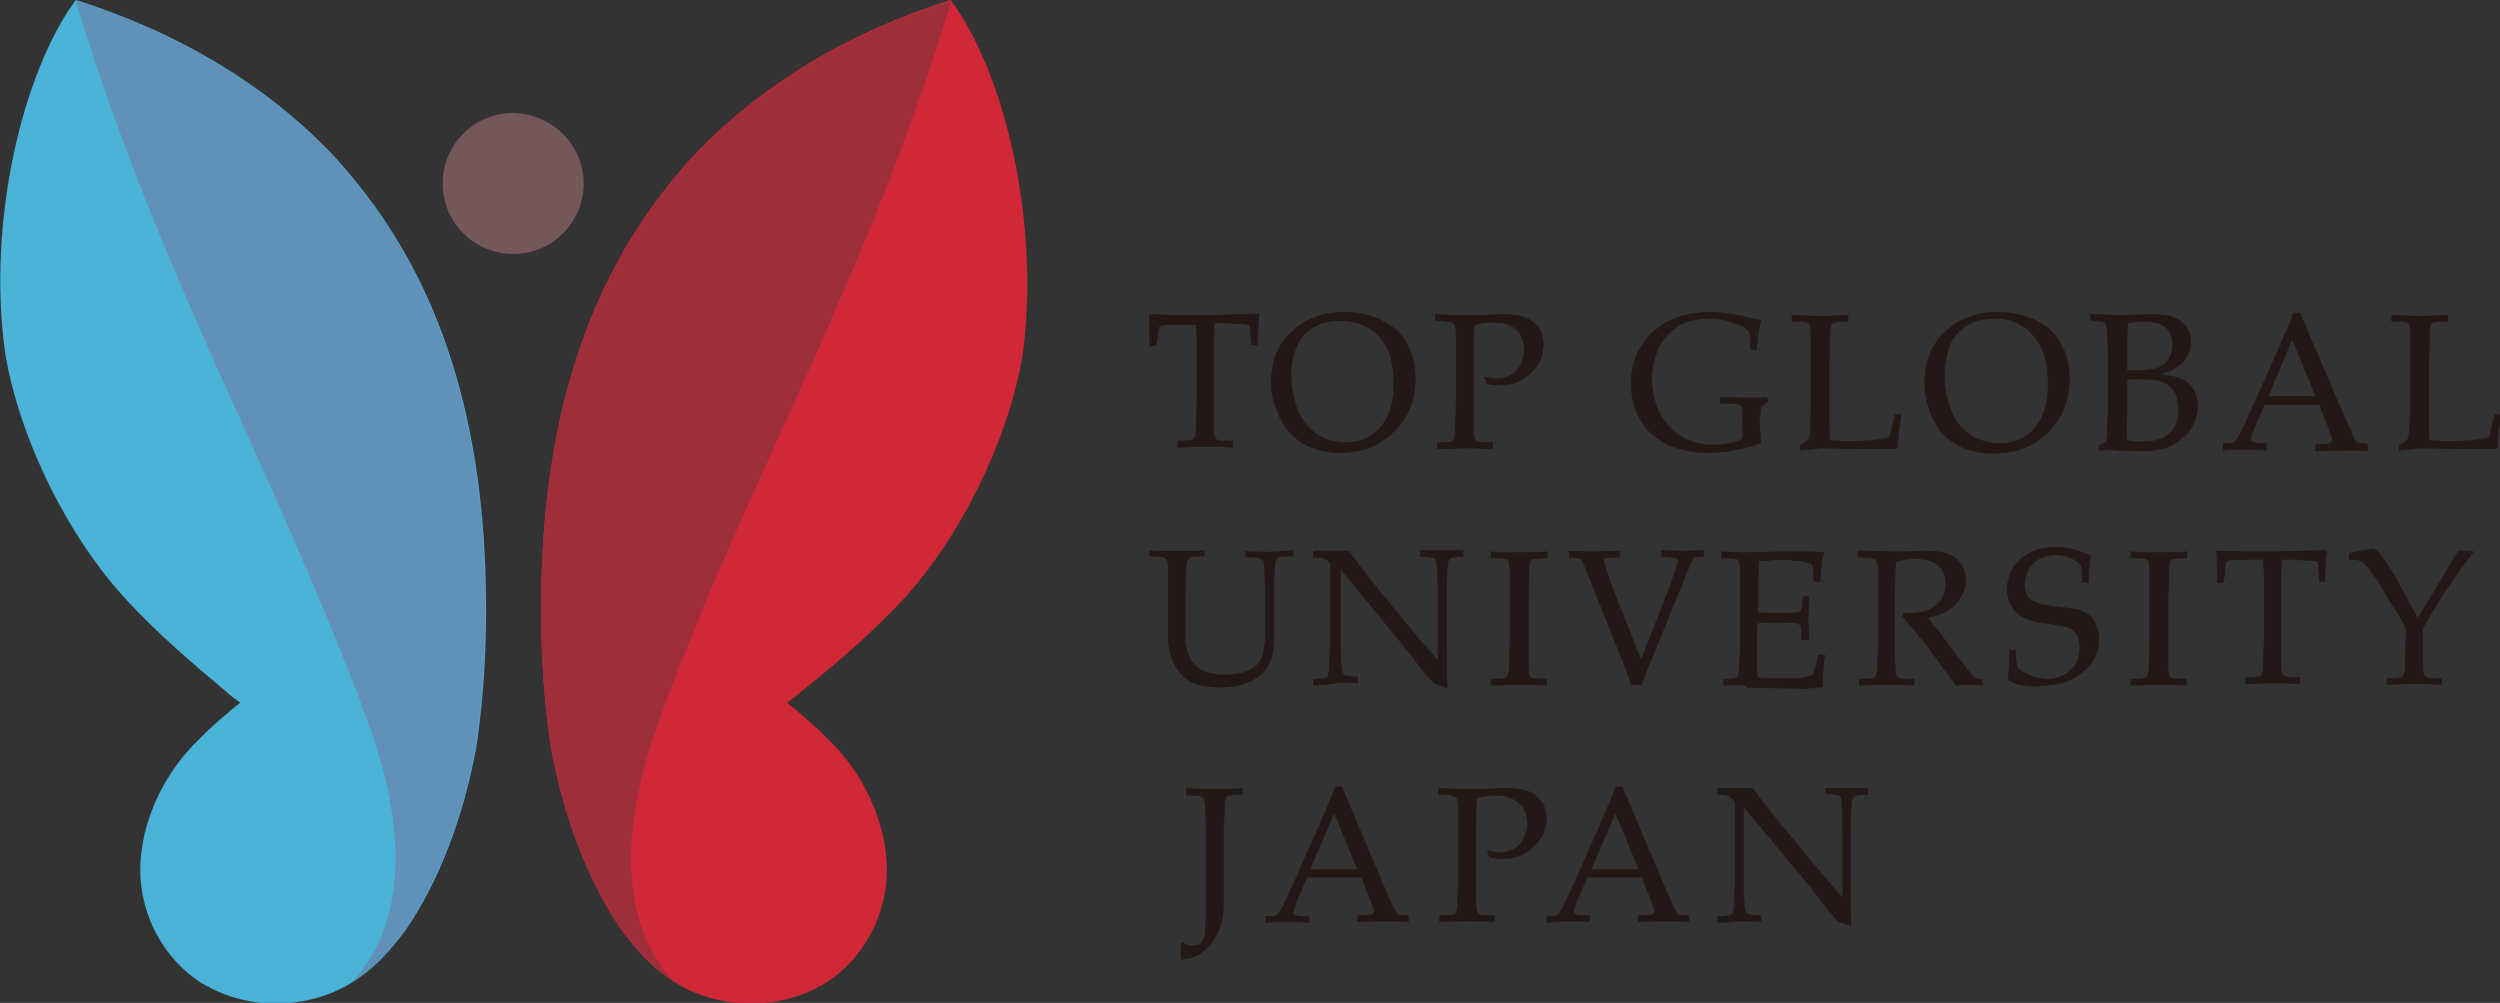 <?xml version="1.0" encoding="utf-8"?>
<!-- Generator: Adobe Illustrator 27.3.1, SVG Export Plug-In . SVG Version: 6.00 Build 0)  -->
<svg version="1.1" id="レイヤー_1" xmlns="http://www.w3.org/2000/svg" xmlns:xlink="http://www.w3.org/1999/xlink" x="0px"
	 y="0px" viewBox="0 0 329.8 132.3" style="enable-background:new 0 0 329.8 132.3;" xml:space="preserve">
<rect x="0" y="0" width="329.8" height="132.3" fill="#333333" stroke="none"/>
<style type="text/css">
	.st0{fill-rule:evenodd;clip-rule:evenodd;fill:#745759;}
	.st1{fill:#FFFFFF;}
	.st2{fill:#D12838;}
	.st3{fill:#9E2F3A;}
	.st4{fill:#4BB2D8;}
	.st5{fill:#6190B8;}
	.st6{fill:#231815;stroke:#231815;stroke-width:8.450300e-02;stroke-miterlimit:10;}
	.st7{fill:#231815;}
	.st8{fill:#231815;stroke:#231815;stroke-width:7.031000e-02;stroke-miterlimit:10;}
	.st9{fill:#231815;stroke:#231815;stroke-width:6.981900e-02;stroke-miterlimit:10;}
</style>
<g>
	<path class="st0" d="M77,24.2c0,5.1-4.1,9.3-9.3,9.3c-5.1,0-9.3-4.1-9.3-9.3c0-5.1,4.1-9.3,9.3-9.3C72.8,15,77,19.1,77,24.2z"/>
	<path class="st1" d="M67.7,100.1"/>
	<g>
		<g>
			<path class="st2" d="M125.4,0L125.4,0c-13.9,4.4-24.9,11.3-33.3,19.9c-9.2,9.8-18.6,24.8-20.4,50.9c-0.7,10.8-0.2,20.1,1,28
				c1.7,8.9,4.7,17.2,9.3,23.9c1.5,2,4,5.3,8.1,7.5l0,0c3.8,2.1,10.9,3.6,17.7,0.1c0.1-0.1,0.2-0.2,0.4-0.2l0,0
				c4.4-2.4,8.8-8,8.8-15.5c-0.1-6.2-3.1-12.7-7.9-17.2c-0.9-1-2.3-2.2-3.7-3.4l0,0c-0.1-0.1-0.2-0.1-0.2-0.2
				c-0.4-0.3-0.9-0.7-1.4-1.1c0.6-0.4,1.4-1,1.8-1.4l0,0c3.9-3.1,9.1-7.4,13.8-12.5c7-7.7,13.5-20.2,15.5-31.9l0,0
				C137.3,29.1,132.4,9.3,125.4,0z"/>
			<path class="st3" d="M87.7,93.1l0.1-0.4c0.4-1.2,2.9-7.5,4.9-12.3c0.2-0.6,0.5-1.1,0.7-1.7c0.8-1.9,1.4-3.4,1.6-3.8l0,0.1
				c8.7-20.5,21.4-44.7,30.5-74.9c-13.9,4.3-24.9,11.3-33.3,19.8C83,29.7,73.5,44.7,71.7,70.8c-0.7,10.8-0.2,20.1,1,28
				c1.7,8.9,4.7,17.2,9.3,23.9c1.4,1.8,3.5,4.6,6.8,6.7C81.5,121.4,81.7,108.3,87.7,93.1z"/>
		</g>
		<g>
			<path class="st4" d="M10,0L10,0C23.9,4.4,35,11.3,43.4,19.9c9.2,9.8,18.6,24.8,20.4,50.9c0.7,10.8,0.2,20.1-1,28
				c-1.7,8.9-4.7,17.2-9.3,23.9c-1.5,2-4,5.3-8.1,7.5l0,0c-3.8,2.1-10.9,3.6-17.7,0.1c-0.1-0.1-0.2-0.2-0.4-0.2l0,0
				c-4.4-2.4-8.8-8-8.8-15.5c0.1-6.2,3.1-12.7,7.9-17.2c0.9-1,2.3-2.2,3.7-3.4l0,0c0.1-0.1,0.2-0.1,0.2-0.2c0.4-0.3,0.9-0.7,1.4-1.1
				c-0.6-0.4-1.4-1-1.8-1.4l0,0C26,88,20.8,83.7,16.2,78.6c-7-7.7-13.5-20.2-15.5-31.9l0,0C-1.8,29.1,3.1,9.3,10,0z"/>
			<path class="st5" d="M47.7,93.1l-0.1-0.4c-0.4-1.2-2.9-7.5-4.9-12.3c-0.2-0.6-0.5-1.1-0.7-1.7c-0.8-1.9-1.4-3.4-1.6-3.8l0,0.1
				C31.8,54.4,19.1,30.3,10,0.1c13.9,4.3,24.9,11.3,33.3,19.8c9.2,9.8,18.6,24.8,20.4,50.9c0.7,10.8,0.2,20.1-1,28
				c-1.7,8.9-4.7,17.2-9.3,23.9c-1.4,1.8-3.5,4.6-6.8,6.7C53.9,121.4,53.8,108.3,47.7,93.1z"/>
		</g>
	</g>
</g>
<g>
	<path class="st6" d="M152.5,45.6h-0.8c0-2-0.1-3.4-0.1-4.1c0.9,0,2.3,0.1,4.3,0.1c1.6,0,2.6,0,3.1,0c0.6,0,1.9,0,3.9-0.1
		c1.5,0,2.6-0.1,3.2-0.1c-0.1,0.9-0.2,2.3-0.2,4.1h-0.8l-0.1-1.2c-0.1-0.7-0.1-1.1-0.1-1.2c0-0.1-0.1-0.2-0.1-0.2
		c0,0-0.1-0.1-0.2-0.1c-0.1,0-0.5-0.1-1.2-0.1c-0.7,0-1.3-0.1-1.7-0.1h-1.5c-0.1,0.8-0.1,1.9-0.1,3.2v7.3c0,1.1,0,2.2,0,3.3
		c0,0.8,0.1,1.3,0.2,1.4c0.1,0.1,0.2,0.3,0.5,0.3c0.2,0.1,0.8,0.1,1.8,0.1v0.8c-1.5-0.1-2.6-0.1-3.3-0.1c-0.3,0-1.6,0-3.9,0.1v-0.8
		c1,0,1.6-0.1,1.8-0.1c0.2-0.1,0.4-0.2,0.4-0.3c0.1-0.2,0.2-0.6,0.2-1.2c0-0.2,0-1.4,0.1-3.5V46c0-0.3,0-0.7,0-1.1l-0.1-2.1h-1.9
		c-1.1,0-1.9,0-2.6,0.1c-0.2,0-0.3,0.1-0.4,0.2c-0.1,0.1-0.2,0.6-0.2,1.4L152.5,45.6z"/>
	<path class="st6" d="M167.7,50.5c0-1.3,0.2-2.5,0.6-3.6c0.4-1.1,1-2.1,2-3c0.9-0.9,1.9-1.6,3.1-2c1.2-0.5,2.5-0.7,4-0.7
		c1.4,0,2.6,0.2,3.7,0.6c1.1,0.4,2,0.9,2.8,1.5c0.7,0.6,1.3,1.3,1.7,2.1c0.3,0.6,0.6,1.2,0.8,2c0.2,0.8,0.3,1.6,0.3,2.5
		c0,2.8-0.9,5.1-2.8,7c-1.9,1.9-4.2,2.8-7.1,2.8c-1.3,0-2.5-0.2-3.6-0.6c-1.1-0.4-2.1-1.1-2.9-1.9c-0.8-0.8-1.4-1.8-1.8-3
		C167.9,52.8,167.7,51.6,167.7,50.5z M170.3,49.4c0,0.8,0.1,1.6,0.2,2.4c0.2,0.8,0.4,1.5,0.6,2.1c0.4,1,0.9,1.8,1.6,2.5
		c0.6,0.7,1.4,1.2,2.2,1.5c0.8,0.3,1.7,0.5,2.6,0.5c1.3,0,2.5-0.3,3.5-1c1-0.7,1.7-1.6,2.2-2.8c0.5-1.2,0.7-2.5,0.7-4.1
		c0-1.3-0.2-2.5-0.5-3.6c-0.2-0.7-0.5-1.3-0.9-1.8c-0.4-0.6-0.8-1-1.3-1.4c-0.5-0.4-1.1-0.8-1.9-1c-0.8-0.3-1.6-0.4-2.6-0.4
		c-1.3,0-2.5,0.3-3.5,0.9c-1,0.6-1.7,1.4-2.2,2.6C170.6,46.7,170.3,48,170.3,49.4z"/>
	<path class="st6" d="M189.4,42.3v-0.8c1.7,0.1,3,0.1,4,0.1c0.6,0,1.3,0,2.1,0l2-0.1c0.2,0,0.4,0,0.6,0c1.3,0,2.4,0.1,3.1,0.4
		c0.8,0.3,1.3,0.8,1.8,1.4c0.4,0.6,0.6,1.4,0.6,2.2c0,0.7-0.2,1.5-0.5,2.2c-0.4,0.7-0.9,1.3-1.5,1.8c-0.7,0.5-1.4,0.9-2.1,1.1
		c-0.5,0.1-1.1,0.2-1.7,0.2c-0.5,0-1.1-0.1-1.7-0.2l-0.3-0.9c0.7,0.2,1.3,0.3,1.7,0.3c0.6,0,1.2-0.2,1.8-0.5c0.6-0.3,1-0.8,1.3-1.4
		c0.3-0.6,0.5-1.3,0.5-2c0-0.7-0.2-1.4-0.5-1.9c-0.3-0.6-0.8-1-1.4-1.3c-0.6-0.3-1.4-0.4-2.2-0.4c-0.8,0-1.6,0.1-2.5,0.4
		c-0.1,0.9-0.1,2.3-0.1,4.1v6.3c0,1.1,0,2.2,0,3.3c0,0.8,0.1,1.3,0.2,1.4c0.1,0.1,0.2,0.3,0.5,0.3c0.2,0.1,0.8,0.1,1.8,0.1v0.8
		c-1.5-0.1-2.7-0.1-3.4-0.1c-0.3,0-1.6,0-3.9,0.1v-0.8c1,0,1.6-0.1,1.8-0.1c0.2-0.1,0.4-0.2,0.4-0.3c0.1-0.2,0.2-0.6,0.2-1.2
		c0-0.2,0-1.4,0.1-3.5v-5.8c0-1.1,0-2.2,0-3.3c0-0.8-0.1-1.3-0.2-1.4c-0.1-0.1-0.2-0.3-0.5-0.3C191,42.4,190.4,42.3,189.4,42.3z"/>
</g>
<g>
	<path class="st6" d="M173.3,90.4v-0.8c0.9,0,1.5-0.1,1.7-0.2c0.1-0.1,0.2-0.1,0.2-0.2c0.1-0.2,0.1-0.6,0.2-1.3c0-1.1,0.1-2,0.1-2.8
		V74.9c0-0.3,0-0.5,0-0.5c-0.1-0.1-0.2-0.3-0.4-0.5c-0.2-0.1-0.3-0.2-0.5-0.3c-0.2,0-0.6-0.1-1.3-0.1v-0.8c1.4,0,2.3,0,2.7,0
		c0.6,0,1.2,0,1.9,0c0.7,0.9,1.2,1.6,1.5,2l2.5,3.2l3.7,4.5c1.2,1.4,2.1,2.6,2.9,3.4c0.5,0.5,0.8,1,1.2,1.3V78c0-0.8,0-1.8-0.1-2.9
		c0-0.7-0.1-1.1-0.2-1.3c-0.1-0.1-0.1-0.2-0.3-0.2c-0.3-0.1-0.8-0.2-1.7-0.2v-0.8c1,0,2,0,3,0c0.9,0,1.8,0,2.6,0v0.8
		c-0.9,0-1.4,0.1-1.7,0.2c-0.1,0.1-0.2,0.1-0.2,0.2c-0.1,0.2-0.1,0.6-0.2,1.3c0,1.1-0.1,2-0.1,2.8v6c0,1.2,0,3.5,0.1,6.8l-1.3-0.4
		l-0.3-0.1c0,0-0.1,0-0.1-0.1c-0.1,0-0.2-0.2-0.5-0.5c-0.7-0.8-1.2-1.4-1.5-1.8l-1.6-2.1l-8.8-10.7v9.6c0,0.8,0,1.8,0.1,2.9
		c0,0.7,0.1,1.1,0.2,1.3c0.1,0.1,0.1,0.2,0.3,0.3c0.3,0.1,0.8,0.2,1.7,0.2v0.8c-0.7-0.1-1.5-0.1-2.4-0.1
		C175.5,90.3,174.4,90.3,173.3,90.4z"/>
	<path class="st6" d="M204,89.6v0.8c-1.8-0.1-2.9-0.1-3.5-0.1l-3.8,0.1v-0.8c1,0,1.6-0.1,1.8-0.1c0.2-0.1,0.4-0.2,0.4-0.3
		c0.1-0.2,0.2-0.6,0.2-1.2c0-0.2,0-1.4,0.1-3.5v-5.8c0-1.1,0-2.2,0-3.3c0-0.8-0.1-1.3-0.2-1.4c-0.1-0.1-0.2-0.3-0.5-0.3
		c-0.2-0.1-0.8-0.1-1.8-0.1v-0.8c1.6,0.1,2.8,0.1,3.7,0.1c0.8,0,2,0,3.7-0.1v0.8c-1,0-1.6,0.1-1.8,0.1c-0.2,0.1-0.4,0.2-0.4,0.3
		c-0.1,0.2-0.2,0.6-0.2,1.2c0,0.2,0,1.3-0.1,3.5v5.8c0,1.1,0,2.2,0,3.3c0,0.8,0.1,1.3,0.2,1.4c0.1,0.1,0.2,0.3,0.5,0.3
		C202.4,89.5,203,89.5,204,89.6z"/>
	<path class="st6" d="M215.3,90.5c-0.2-0.7-0.8-2.1-1.6-4.2l-4.2-10.5c-0.4-1.1-0.7-1.8-0.8-1.9c-0.1-0.1-0.2-0.2-0.3-0.2
		c-0.2-0.1-0.6-0.1-1.4-0.2v-0.8c1.5,0.1,2.6,0.1,3.3,0.1c0.7,0,1.8,0,3.4-0.1v0.8c-1,0-1.6,0-1.8,0.1c-0.2,0-0.3,0.1-0.3,0.1
		c-0.1,0.1-0.1,0.2-0.1,0.2c0,0.1,0.1,0.3,0.2,0.7c0.4,1.1,0.7,2,0.9,2.7l3.9,9.8l3.2-8.2c0.5-1.2,0.9-2.4,1.4-3.8
		c0.2-0.6,0.3-1,0.3-1.1c0-0.2-0.1-0.3-0.3-0.4c-0.2-0.1-0.8-0.1-1.9-0.2v-0.8c1.3,0.1,2.2,0.1,2.8,0.1c0.6,0,1.5,0,2.7-0.1v0.8
		c-0.6,0-1,0.1-1.1,0.1c-0.1,0.1-0.2,0.2-0.3,0.3c-0.1,0.1-0.4,0.8-0.9,2l-3.9,9.6l-1,2.4c-0.2,0.5-0.4,0.9-0.5,1.3
		c-0.1,0.4-0.3,0.8-0.4,1.2H215.3z"/>
	<path class="st6" d="M227.4,90.4v-0.8c0.9,0,1.4-0.1,1.7-0.2c0.1-0.1,0.2-0.1,0.2-0.2c0.1-0.2,0.1-0.6,0.2-1.3c0-1.1,0.1-2,0.1-2.8
		v-6.4c0-1.1,0-2.2,0-3.3c0-0.8-0.1-1.3-0.2-1.4c-0.1-0.1-0.2-0.3-0.5-0.3c-0.2-0.1-0.8-0.1-1.8-0.1v-0.8l3.5,0.1l3.8-0.1
		c1.8,0,3.1,0,3.9,0c0.8,0,1.6,0,2.3,0.1c-0.1,0.5-0.2,0.9-0.3,1.2c0,0.1-0.1,0.9-0.2,2.6h-0.8c0-0.8,0-1.6-0.2-2.3
		c-0.5-0.2-1-0.3-1.5-0.4c-0.9-0.1-1.9-0.2-2.8-0.2c-0.2,0-0.6,0-1.3,0.1c-0.7,0-1.2,0.1-1.5,0.1c0,0.9-0.1,1.8-0.1,2.6l0,4.2
		c1,0.1,1.9,0.1,2.7,0.1c1,0,1.8,0,2.5-0.1c0.3,0,0.4-0.1,0.5-0.2c0.1-0.1,0.1-0.4,0.2-1l0.1-0.9h0.7v0.2l-0.1,2.6l0.1,2.9h-0.9
		l0-0.8c0-0.6-0.1-1-0.2-1.1c-0.1-0.1-0.3-0.3-0.5-0.3c-0.5-0.1-1.4-0.1-2.8-0.1c-0.6,0-1.3,0-2.4,0.1c0,0.8-0.1,2.1-0.1,3.7
		c0,1.5,0,2.7,0.1,3.5c1.2,0.1,2.5,0.1,4,0.1c1.1,0,1.8,0,2.2-0.1c0.4-0.1,0.9-0.2,1.2-0.3c0.1-0.3,0.2-0.6,0.3-1
		c0.2-0.7,0.3-1.3,0.4-1.7h0.8c-0.2,1.7-0.3,3.1-0.3,4.2c-0.7,0.1-1.6,0.2-2.6,0.2l-7.4-0.1C230.6,90.3,229.5,90.3,227.4,90.4z"/>
	<path class="st6" d="M245.1,73.5v-0.8c0.3,0,0.8,0,1.5,0l2.4,0.1c0.5,0,1.2,0,2.2,0c1.3,0,2-0.1,2.3-0.1c1.6,0,2.7,0.1,3.5,0.4
		c0.7,0.3,1.3,0.7,1.7,1.4c0.4,0.6,0.6,1.3,0.6,2.1c0,0.7-0.2,1.4-0.6,2.1c-0.4,0.7-0.9,1.3-1.6,1.7c-0.7,0.5-1.6,0.8-2.8,1.1
		c0.2,0.3,0.7,0.9,1.5,1.9l3.1,4.1c0.9,1.2,1.4,1.8,1.6,1.9c0.1,0.1,0.1,0.1,0.2,0.1c0.1,0,0.4,0.1,0.8,0.1v0.8
		c-0.6-0.1-1.2-0.1-1.6-0.1c-0.5,0-1.1,0-1.8,0.1c-0.5-0.6-1.4-1.8-2.7-3.6c-0.7-1-1.3-1.8-1.9-2.5c-0.9-1.1-1.7-2.1-2.5-3l0.1-0.4
		c0.4,0,0.8,0,1,0c1.5,0,2.7-0.4,3.4-1.1c0.8-0.7,1.2-1.7,1.2-2.8c0-1-0.3-1.8-1-2.4c-0.7-0.6-1.7-0.9-3.1-0.9
		c-0.9,0-1.7,0.1-2.5,0.4c0,0.4-0.1,0.9-0.1,1.3c0,0.1,0,1.3-0.1,3.6v5.5c0,1.1,0,2.2,0.1,3.3c0,0.8,0.1,1.3,0.2,1.4
		c0.1,0.1,0.3,0.3,0.5,0.3c0.2,0.1,0.8,0.1,1.8,0.1v0.8c-1.2-0.1-2.3-0.1-3.2-0.1c-0.8,0-2.1,0-4,0.1v-0.8c1,0,1.6-0.1,1.8-0.1
		c0.2-0.1,0.4-0.2,0.4-0.3c0.1-0.2,0.2-0.6,0.2-1.2c0-0.2,0-1.4,0.1-3.5v-5.8c0-1.1,0-2.2,0-3.3c0-0.8-0.1-1.3-0.2-1.4
		c-0.1-0.1-0.2-0.3-0.5-0.3C246.7,73.5,246.1,73.5,245.1,73.5z"/>
	<path class="st6" d="M264.9,89.7c0.1-0.8,0.2-2.1,0.2-3.9h0.8c0,1.2,0.1,1.9,0.2,2.1c0.1,0.2,0.3,0.5,0.7,0.7
		c0.4,0.2,0.9,0.5,1.5,0.7c0.6,0.2,1.2,0.3,1.8,0.3c0.8,0,1.6-0.2,2.3-0.6c0.7-0.4,1.2-0.9,1.5-1.5c0.3-0.6,0.5-1.3,0.5-2
		c0-0.5-0.1-1-0.2-1.4c-0.2-0.4-0.4-0.7-0.7-1c-0.3-0.2-0.7-0.4-1.2-0.5c-0.3,0-0.9-0.1-1.8-0.3c-0.9-0.1-1.7-0.2-2.4-0.4
		c-0.9-0.3-1.5-0.6-1.9-0.9c-0.4-0.4-0.7-0.8-1-1.4c-0.3-0.6-0.4-1.2-0.4-1.9c0-1,0.3-1.9,0.8-2.8c0.5-0.9,1.3-1.5,2.3-2
		c1-0.5,2.1-0.7,3.3-0.7c0.7,0,1.5,0.1,2.3,0.3c0.8,0.2,1.6,0.5,2.3,0.8c-0.1,0.5-0.2,1-0.2,1.5c-0.1,0.5-0.1,1.1-0.1,2h-0.8
		c0-1.3-0.1-2-0.1-2.1c-0.2-0.3-0.5-0.6-0.8-0.8c-0.9-0.5-1.7-0.7-2.7-0.7c-1.2,0-2.2,0.4-2.9,1.1c-0.7,0.7-1.1,1.7-1.1,2.8
		c0,0.7,0.1,1.3,0.4,1.6c0.3,0.4,0.7,0.7,1.4,0.9c0.5,0.2,1.2,0.3,2.2,0.4c1,0.1,2,0.3,2.8,0.4c0.8,0.2,1.4,0.5,1.7,0.8
		c0.4,0.3,0.7,0.7,0.9,1.3c0.2,0.5,0.4,1.1,0.4,1.8c0,1.7-0.7,3.1-2.1,4.3c-1.4,1.2-3.1,1.8-5.3,1.8
		C267.7,90.7,266.2,90.4,264.9,89.7z"/>
	<path class="st6" d="M288.4,89.6v0.8c-1.8-0.1-2.9-0.1-3.5-0.1l-3.8,0.1v-0.8c1,0,1.6-0.1,1.8-0.1c0.2-0.1,0.4-0.2,0.4-0.3
		c0.1-0.2,0.2-0.6,0.2-1.2c0-0.2,0-1.4,0.1-3.5v-5.8c0-1.1,0-2.2,0-3.3c0-0.8-0.1-1.3-0.2-1.4c-0.1-0.1-0.2-0.3-0.5-0.3
		c-0.2-0.1-0.8-0.1-1.8-0.1v-0.8c1.6,0.1,2.8,0.1,3.7,0.1c0.8,0,2,0,3.7-0.1v0.8c-1,0-1.6,0.1-1.8,0.1c-0.2,0.1-0.4,0.2-0.4,0.3
		c-0.1,0.2-0.2,0.6-0.2,1.2c0,0.2,0,1.3-0.1,3.5v5.8c0,1.1,0,2.2,0,3.3c0,0.8,0.1,1.3,0.2,1.4c0.1,0.1,0.2,0.3,0.5,0.3
		C286.8,89.5,287.4,89.5,288.4,89.6z"/>
	<path class="st6" d="M293.3,76.8h-0.8c0-2,0-3.4-0.1-4.1c0.9,0,2.3,0.1,4.3,0.1c1.6,0,2.6,0,3.1,0c0.6,0,1.9,0,3.9-0.1
		c1.5,0,2.6-0.1,3.2-0.1c-0.1,0.9-0.2,2.3-0.2,4.1H306l-0.1-1.2c-0.1-0.7-0.1-1.1-0.1-1.2c0-0.1-0.1-0.2-0.1-0.2
		c0,0-0.1-0.1-0.2-0.1c-0.1,0-0.5-0.1-1.2-0.1c-0.7,0-1.3-0.1-1.7-0.1H301c-0.1,0.8-0.1,1.9-0.1,3.2v7.3c0,1.1,0,2.2,0,3.3
		c0,0.8,0.1,1.3,0.2,1.4c0.1,0.1,0.2,0.3,0.5,0.3c0.2,0.1,0.8,0.1,1.8,0.1v0.8c-1.5-0.1-2.6-0.1-3.3-0.1c-0.3,0-1.6,0-3.9,0.1v-0.8
		c1,0,1.6-0.1,1.8-0.1c0.2-0.1,0.4-0.2,0.4-0.3c0.1-0.2,0.2-0.6,0.2-1.2c0-0.2,0-1.4,0.1-3.5v-7.3c0-0.3,0-0.7,0-1.1l-0.1-2.1h-1.9
		c-1.1,0-1.9,0-2.6,0.1c-0.2,0-0.3,0.1-0.4,0.2c-0.1,0.1-0.2,0.6-0.2,1.4L293.3,76.8z"/>
	<path class="st6" d="M309.9,73.8V73l3-0.6c0.3,0.1,0.6,0.2,0.7,0.3c0.1,0.1,0.4,0.4,0.8,1c0.6,0.8,1.3,1.9,2,3.2
		c0.8,1.4,1.6,2.9,2.5,4.7c0.9-1.4,1.8-2.8,2.7-4.4l2.7-4.5h1.9V73c-0.5,0.5-1.3,1.6-2.5,3.3c-0.7,1-1.6,2.4-2.8,4.3
		c-0.7,1.2-1.1,1.9-1.2,2.1c-0.1,0.3-0.1,0.5-0.1,0.7v1c0,1.1,0,2.2,0,3.3c0,0.8,0.1,1.3,0.2,1.4c0.1,0.1,0.2,0.3,0.5,0.3
		c0.2,0.1,0.8,0.1,1.8,0.1v0.8c-1.4-0.1-2.5-0.1-3.5-0.1c-0.9,0-2.2,0-3.7,0.1v-0.8c1,0,1.6-0.1,1.8-0.1c0.2-0.1,0.4-0.2,0.4-0.3
		c0.1-0.2,0.2-0.6,0.2-1.2c0-0.2,0-1.4,0.1-3.5v-1.5c-0.2-0.4-0.3-0.7-0.5-1c-0.1-0.2-0.5-0.9-1.3-2.1l-0.8-1.3
		c-0.6-1.1-1.1-1.8-1.4-2.3c-0.6-0.9-1.1-1.5-1.5-1.9c-0.2-0.2-0.4-0.4-0.7-0.4C310.8,73.8,310.4,73.8,309.9,73.8z"/>
	<path class="st7" d="M167.3,72.8c-0.6,0-1.6,0-3-0.1v0.8c1,0,1.6,0.1,1.8,0.1c0.2,0.1,0.4,0.2,0.5,0.3c0.1,0.1,0.2,0.6,0.2,1.4
		c0,1.1,0.1,2.2,0.1,3.3v3.8c0,1.1,0,2-0.1,2.7s-0.2,1.3-0.4,1.7c-0.2,0.4-0.4,0.8-0.8,1.1c-0.4,0.3-0.9,0.6-1.6,0.8
		c-0.7,0.2-1.5,0.3-2.5,0.3c-0.8,0-1.5-0.1-2.2-0.3c-0.2-0.1-0.4-0.1-0.6-0.2c-2-1-2.3-3.4-2.3-4.1l0,0c0-0.4,0-0.8,0-1.3v-4.6
		c0-2.2,0.1-3.4,0.1-3.5c0-0.6,0.1-1,0.2-1.2c0.1-0.1,0.2-0.2,0.4-0.3c0.2-0.1,0.8-0.1,1.8-0.1v-0.8c-1.2,0.1-2.3,0.1-3.5,0.1
		c-1.2,0-2.4,0-3.8-0.1v0.8c1,0,1.6,0.1,1.8,0.1c0.2,0.1,0.4,0.2,0.5,0.3c0.1,0.1,0.2,0.6,0.2,1.4c0,1.1,0,2.2,0,3.3v5.5
		c0,0.3,0,0.5,0,0.8c0.2,2.1,1.2,4.3,3.2,5.3c0.1,0,0.2,0.1,0.3,0.1c0.9,0.3,2,0.5,3.3,0.5c1.1,0,2.1-0.1,3-0.4
		c0.9-0.3,1.6-0.6,2.2-1.1c0.8-0.6,1.3-1.3,1.6-2.2c0.3-0.8,0.4-2.2,0.4-4.3v-4.2c0-2.2,0-3.4,0.1-3.5c0-0.6,0.1-1,0.2-1.2
		c0.1-0.1,0.2-0.2,0.4-0.3c0.2-0.1,0.8-0.1,1.8-0.1v-0.8C169,72.7,167.9,72.8,167.3,72.8z"/>
</g>
<g>
	<path class="st8" d="M232.3,58.4c-1.3,0.5-2.3,0.8-3.1,0.9c-1.4,0.3-2.8,0.4-4.1,0.4c-1.9,0-3.7-0.4-5.2-1.1
		c-1.5-0.8-2.7-1.8-3.5-3.2c-0.8-1.4-1.2-3-1.2-4.8c0-1.6,0.3-3,0.9-4.2c0.6-1.1,1.3-2.1,2.2-2.8c0.9-0.7,1.8-1.3,2.6-1.6
		c1.4-0.5,3-0.8,5-0.8c0.9,0,1.9,0.1,2.9,0.3c1,0.2,2.2,0.5,3.5,0.8c-0.1,0.4-0.2,0.8-0.3,1.3c-0.1,0.4-0.2,1.3-0.3,2.5H231
		l-0.1-1.4c0-0.2,0-0.4,0-0.5c0-0.1-0.1-0.3-0.2-0.5c-0.2-0.3-0.6-0.6-1.1-0.8c-0.9-0.3-1.6-0.5-2.1-0.7c-0.6-0.1-1.2-0.2-2-0.2
		c-1.6,0-3,0.3-4.1,1c-1.2,0.7-2,1.7-2.6,2.9c-0.6,1.3-0.9,2.7-0.9,4.2c0,1.7,0.4,3.1,1.1,4.5c0.7,1.3,1.6,2.3,2.8,3
		c1.2,0.7,2.6,1.1,4.1,1.1c0.7,0,1.5-0.1,2.1-0.2c0.7-0.1,1.3-0.3,1.8-0.6c0.1-0.3,0.1-0.9,0.1-1.6v-1.4c0-0.7,0-1.2-0.1-1.3
		c-0.1-0.1-0.3-0.2-0.6-0.3c-0.3-0.1-1.1-0.1-2.3-0.1v-0.8l3.9,0.1c0.8,0,1.5,0,2.3-0.1l0.1,0.6l-0.9,0.6c-0.1,0.9-0.2,1.7-0.2,2.5
		C232.2,56.7,232.2,57.5,232.3,58.4z"/>
	<path class="st8" d="M237.5,59.4v-0.7c0.5-0.2,0.8-0.4,1-0.6c0.1-0.1,0.1-0.2,0.2-0.3c0.1-0.2,0.1-0.7,0.1-1.5c0-1.1,0.1-1.8,0.1-2
		v-6.8c0-1.1,0-2.3,0-3.3c0-0.8-0.1-1.3-0.2-1.4c-0.1-0.1-0.3-0.3-0.5-0.3c-0.2-0.1-0.8-0.1-1.8-0.1v-0.8c2,0.1,3.3,0.1,3.8,0.1
		c0.5,0,1.7,0,3.6-0.1v0.8c-1,0-1.6,0.1-1.8,0.1c-0.2,0.1-0.4,0.2-0.4,0.3c-0.1,0.2-0.2,0.6-0.2,1.2c0,0.2,0,1.4-0.1,3.6V56
		c0,0.9,0,1.6,0.1,2.1c1,0.1,1.9,0.1,2.8,0.1c2.4,0,4-0.2,5-0.5c0.1-0.3,0.2-0.5,0.3-0.9l0.5-2.1h0.8c-0.2,1.2-0.4,2.7-0.5,4.4
		c-0.3,0.1-0.6,0.1-0.8,0.1c-0.4,0-1.1,0-2,0l-7.4-0.1C239.1,59.3,238.3,59.3,237.5,59.4z"/>
	<path class="st8" d="M253.9,50.6c0-1.3,0.2-2.6,0.6-3.7c0.4-1.1,1.1-2.1,2-3c0.9-0.9,2-1.6,3.1-2c1.2-0.5,2.5-0.7,4-0.7
		c1.4,0,2.6,0.2,3.8,0.6c1.1,0.4,2.1,0.9,2.8,1.5c0.7,0.6,1.3,1.3,1.7,2.1c0.3,0.6,0.6,1.2,0.8,2c0.2,0.8,0.3,1.6,0.3,2.5
		c0,2.8-0.9,5.2-2.8,7.1c-1.9,1.9-4.3,2.8-7.2,2.8c-1.3,0-2.5-0.2-3.7-0.6c-1.1-0.4-2.1-1.1-2.9-1.9c-0.8-0.8-1.4-1.9-1.8-3.1
		C254.1,52.9,253.9,51.7,253.9,50.6z M256.5,49.5c0,0.8,0.1,1.6,0.2,2.4c0.2,0.8,0.4,1.5,0.6,2.1c0.4,1,0.9,1.9,1.6,2.5
		c0.7,0.7,1.4,1.2,2.2,1.5c0.8,0.3,1.7,0.5,2.7,0.5c1.3,0,2.5-0.3,3.5-1c1-0.7,1.7-1.6,2.2-2.8c0.5-1.2,0.7-2.6,0.7-4.1
		c0-1.3-0.2-2.6-0.5-3.7c-0.2-0.7-0.5-1.3-0.9-1.9c-0.4-0.6-0.8-1-1.3-1.5c-0.5-0.4-1.1-0.8-1.9-1.1c-0.8-0.3-1.7-0.4-2.6-0.4
		c-1.3,0-2.5,0.3-3.5,0.9c-1,0.6-1.8,1.5-2.3,2.6C256.8,46.8,256.5,48.1,256.5,49.5z"/>
	<path class="st8" d="M276.9,59.4v-0.6c0.5-0.3,0.8-0.4,0.9-0.5c0.1-0.1,0.1-0.2,0.1-0.3c0.1-0.3,0.1-0.8,0.1-1.6
		c0-0.8,0.1-1.4,0.1-1.9v-7.6c0-0.8,0-1.8-0.1-2.9c0-0.7-0.1-1.1-0.2-1.3c-0.1-0.1-0.1-0.2-0.3-0.2c-0.3-0.1-0.9-0.2-1.7-0.2v-0.8
		c0.3,0,0.6,0,1,0l2.6,0.1l4.6-0.1c1.2,0,2.2,0.1,2.8,0.4c0.7,0.3,1.2,0.7,1.6,1.2c0.4,0.6,0.6,1.2,0.6,1.9c0,0.6-0.1,1.1-0.3,1.6
		c-0.2,0.5-0.5,0.9-0.9,1.3c-0.4,0.4-0.8,0.6-1.2,0.9c-0.5,0.2-1.1,0.4-1.8,0.6c1,0.1,1.8,0.2,2.4,0.4c0.6,0.2,1.1,0.4,1.5,0.8
		c0.4,0.4,0.7,0.8,0.9,1.3c0.2,0.5,0.3,1.1,0.3,1.7c0,1.2-0.4,2.3-1.1,3.3c-0.8,0.9-1.7,1.6-2.9,2.1c-0.9,0.3-1.9,0.5-3.1,0.5
		l-3.7-0.1C278.8,59.3,278.1,59.3,276.9,59.4z M280.5,48.9c0.5,0,0.9,0,1.3,0c1,0,1.8-0.1,2.4-0.2c0.6-0.2,1-0.4,1.3-0.6
		c0.3-0.3,0.6-0.6,0.8-1.1c0.2-0.4,0.3-1,0.3-1.6c0-1-0.3-1.8-1-2.3c-0.7-0.5-1.6-0.7-2.9-0.7c-0.7,0-1.4,0.1-2,0.2
		c-0.1,0.7-0.1,1.8-0.1,3.2V48.9z M280.6,58.1c0.6,0.2,1.3,0.2,2,0.2c1.1,0,2-0.2,2.7-0.5c0.7-0.3,1.2-0.9,1.6-1.5
		c0.4-0.7,0.5-1.5,0.5-2.4c0-0.9-0.2-1.6-0.5-2.2c-0.3-0.6-0.9-1-1.5-1.3c-0.7-0.3-1.8-0.4-3.4-0.4c-0.4,0-0.8,0-1.4,0.1v4.8
		C280.5,55.2,280.5,56.3,280.6,58.1z"/>
	<path class="st8" d="M293.3,59.4v-0.9c0.7,0,1.1,0,1.2-0.1c0.2,0,0.3-0.1,0.5-0.3c0.1-0.1,0.3-0.5,0.6-1c0.2-0.3,0.7-1.5,1.6-3.5
		l3.2-7.1c0.3-0.8,1.1-2.5,2.2-5.2h0.8l5.4,12.6c0.9,2,1.5,3.3,1.7,3.9c0.2,0.3,0.3,0.5,0.5,0.6c0.2,0.1,0.6,0.1,1.3,0.2v0.9
		c-1.3-0.1-2.2-0.1-2.7-0.1l-4.1,0.1v-0.9c0.9,0,1.5,0,1.7-0.1c0.2,0,0.3-0.1,0.4-0.2c0.1-0.1,0.1-0.2,0.1-0.3
		c0-0.2-0.1-0.4-0.2-0.7l-1.5-3.9h-7.3l-1.4,3.2c-0.2,0.6-0.4,1-0.4,1.3c0,0.1,0,0.2,0.1,0.3c0.1,0.1,0.2,0.2,0.4,0.2
		c0.3,0.1,0.9,0.1,1.6,0.1v0.9c-1.4-0.1-2.5-0.1-3.2-0.1C295.1,59.3,294.3,59.3,293.3,59.4z M299.2,52.3h6.3l-3.1-7.6L299.2,52.3z"
		/>
	<path class="st8" d="M316.5,59.4v-0.7c0.5-0.2,0.8-0.4,1-0.6c0.1-0.1,0.1-0.2,0.2-0.3c0.1-0.2,0.1-0.7,0.2-1.5c0-1.1,0.1-1.8,0.1-2
		v-6.8c0-1.1,0-2.3,0-3.3c0-0.8-0.1-1.3-0.2-1.4c-0.1-0.1-0.2-0.3-0.5-0.3c-0.2-0.1-0.8-0.1-1.8-0.1v-0.8c2,0.1,3.3,0.1,3.8,0.1
		c0.5,0,1.7,0,3.6-0.1v0.8c-1,0-1.6,0.1-1.8,0.1c-0.2,0.1-0.4,0.2-0.4,0.3c-0.1,0.2-0.2,0.6-0.2,1.2c0,0.2,0,1.4-0.1,3.6V56
		c0,0.9,0,1.6,0.1,2.1c1,0.1,1.9,0.1,2.8,0.1c2.4,0,4-0.2,5-0.5c0.1-0.3,0.2-0.5,0.3-0.9l0.5-2.1h0.8c-0.2,1.2-0.4,2.7-0.5,4.4
		c-0.3,0.1-0.6,0.1-0.8,0.1c-0.4,0-1.1,0-2,0l-7.4-0.1C318.1,59.3,317.3,59.3,316.5,59.4z"/>
</g>
<path class="st9" d="M155.8,126.5l0-0.9v-0.2c0-0.2,0-0.5,0-0.9l0.2-0.2c0.2,0.2,0.5,0.3,0.7,0.4c0.2,0.1,0.4,0.1,0.7,0.1
	c0.4,0,0.8-0.1,1-0.3c0.2-0.2,0.4-0.5,0.5-0.8c0.1-0.4,0.2-1.4,0.2-3V110c0-1.1,0-2.2-0.1-3.3c0-0.8-0.1-1.3-0.2-1.4
	c-0.1-0.1-0.3-0.3-0.5-0.3c-0.2-0.1-0.8-0.1-1.8-0.1V104c1.3,0.1,2.5,0.1,3.7,0.1c1.2,0,2.5,0,3.7-0.1v0.8c-1,0-1.6,0.1-1.8,0.1
	c-0.2,0.1-0.4,0.2-0.4,0.3c-0.1,0.2-0.2,0.6-0.2,1.2c0,0.2,0,1.3-0.1,3.5v9c0,1.4-0.1,2.4-0.4,3.2c-0.2,0.8-0.6,1.5-1.2,2.3
	c-0.6,0.7-1.2,1.3-1.8,1.6s-1.3,0.5-1.9,0.5C156.1,126.6,156,126.6,155.8,126.5z"/>
<path class="st9" d="M167,121.7v-0.8c0.7,0,1.1,0,1.2-0.1c0.2,0,0.3-0.1,0.5-0.3c0.1-0.1,0.3-0.5,0.6-1c0.1-0.3,0.7-1.5,1.6-3.5
	l3.1-7c0.3-0.8,1.1-2.5,2.2-5.2h0.8l5.3,12.5c0.9,2,1.4,3.3,1.7,3.8c0.2,0.3,0.3,0.5,0.5,0.6c0.2,0.1,0.6,0.1,1.3,0.1v0.8
	c-1.3-0.1-2.2-0.1-2.7-0.1l-4,0.1v-0.8c0.9,0,1.5,0,1.7-0.1c0.2,0,0.3-0.1,0.4-0.2s0.1-0.2,0.1-0.3c0-0.2-0.1-0.4-0.2-0.7l-1.5-3.8
	h-7.2L171,119c-0.2,0.6-0.4,1-0.4,1.3c0,0.1,0,0.2,0.1,0.3c0.1,0.1,0.2,0.2,0.4,0.2c0.3,0.1,0.8,0.1,1.6,0.1v0.8
	c-1.4-0.1-2.5-0.1-3.2-0.1C168.8,121.6,167.9,121.6,167,121.7z M172.8,114.7h6.3l-3.1-7.5L172.8,114.7z"/>
<path class="st9" d="M189.8,104.8V104c1.7,0.1,3,0.1,4,0.1c0.6,0,1.3,0,2.1,0l2-0.1c0.2,0,0.4,0,0.6,0c1.3,0,2.4,0.1,3.1,0.4
	c0.8,0.3,1.3,0.8,1.8,1.4c0.4,0.6,0.6,1.4,0.6,2.2c0,0.7-0.2,1.5-0.5,2.2c-0.4,0.7-0.9,1.3-1.5,1.8c-0.7,0.5-1.4,0.9-2.1,1.1
	c-0.5,0.1-1.1,0.2-1.7,0.2c-0.5,0-1.1-0.1-1.7-0.2l-0.3-0.9c0.7,0.2,1.3,0.3,1.7,0.3c0.6,0,1.2-0.2,1.8-0.5c0.6-0.3,1-0.8,1.3-1.4
	c0.3-0.6,0.5-1.3,0.5-2c0-0.7-0.2-1.4-0.5-1.9c-0.3-0.6-0.8-1-1.4-1.3c-0.6-0.3-1.4-0.5-2.3-0.5c-0.8,0-1.6,0.1-2.5,0.4
	c-0.1,0.9-0.1,2.3-0.1,4.1v6.3c0,1.1,0,2.2,0,3.3c0,0.8,0.1,1.3,0.2,1.4c0.1,0.1,0.2,0.3,0.5,0.3s0.8,0.1,1.8,0.1v0.8
	c-1.5-0.1-2.7-0.1-3.4-0.1c-0.3,0-1.6,0-3.9,0.1v-0.8c1,0,1.6-0.1,1.8-0.1c0.2-0.1,0.4-0.2,0.4-0.3c0.1-0.2,0.2-0.6,0.2-1.2
	c0-0.2,0-1.4,0.1-3.5V110c0-1.1,0-2.2,0-3.3c0-0.8-0.1-1.3-0.2-1.4c-0.1-0.1-0.2-0.3-0.5-0.3C191.4,104.8,190.7,104.8,189.8,104.8z"
	/>
<path class="st9" d="M204,121.7v-0.8c0.7,0,1.1,0,1.2-0.1c0.2,0,0.3-0.1,0.5-0.3c0.1-0.1,0.3-0.5,0.6-1c0.1-0.3,0.7-1.5,1.6-3.5
	l3.1-7c0.3-0.8,1.1-2.5,2.2-5.2h0.8l5.3,12.5c0.9,2,1.4,3.3,1.7,3.8c0.2,0.3,0.3,0.5,0.5,0.6c0.2,0.1,0.6,0.1,1.3,0.1v0.8
	c-1.3-0.1-2.2-0.1-2.7-0.1l-4,0.1v-0.8c0.9,0,1.5,0,1.7-0.1c0.2,0,0.3-0.1,0.4-0.2s0.1-0.2,0.1-0.3c0-0.2-0.1-0.4-0.2-0.7l-1.5-3.8
	h-7.2l-1.4,3.2c-0.2,0.6-0.4,1-0.4,1.3c0,0.1,0,0.2,0.1,0.3c0.1,0.1,0.2,0.2,0.4,0.2c0.3,0.1,0.8,0.1,1.6,0.1v0.8
	c-1.4-0.1-2.5-0.1-3.2-0.1C205.9,121.6,205,121.6,204,121.7z M209.9,114.7h6.3l-3.1-7.5L209.9,114.7z"/>
<path class="st9" d="M226.6,121.7v-0.8c0.9,0,1.5-0.1,1.7-0.2c0.1,0,0.2-0.1,0.3-0.2c0.1-0.2,0.1-0.6,0.2-1.3c0-1.1,0.1-2,0.1-2.8
	v-10.2c0-0.3,0-0.5-0.1-0.5c-0.1-0.1-0.2-0.3-0.4-0.5c-0.1-0.1-0.3-0.2-0.5-0.3c-0.2,0-0.6-0.1-1.3-0.1V104c1.4,0,2.3,0,2.7,0
	c0.6,0,1.3,0,1.9,0c0.7,0.9,1.2,1.6,1.5,2l2.6,3.2l3.7,4.5c1.2,1.4,2.2,2.6,2.9,3.4c0.5,0.5,0.8,1,1.2,1.3v-9.1c0-0.8,0-1.8-0.1-2.9
	c0-0.7-0.1-1.1-0.2-1.3c-0.1-0.1-0.1-0.2-0.3-0.2c-0.3-0.1-0.8-0.2-1.7-0.2V104c1,0,2,0,3,0c1,0,1.8,0,2.6,0v0.8
	c-0.9,0-1.4,0.1-1.7,0.2c-0.1,0.1-0.2,0.1-0.3,0.2c-0.1,0.2-0.1,0.6-0.2,1.3c0,1.1-0.1,2-0.1,2.8v6c0,1.2,0,3.5,0.1,6.8l-1.3-0.4
	l-0.3-0.1c0,0-0.1,0-0.1-0.1c-0.1,0-0.2-0.2-0.5-0.5c-0.7-0.8-1.2-1.4-1.5-1.8l-1.6-2.1l-8.9-10.7v9.7c0,0.8,0,1.8,0.1,2.9
	c0,0.7,0.1,1.1,0.2,1.3c0.1,0.1,0.1,0.2,0.3,0.3c0.3,0.1,0.8,0.2,1.7,0.2v0.8c-0.7-0.1-1.5-0.1-2.4-0.1
	C228.8,121.6,227.8,121.7,226.6,121.7z"/>
</svg>

